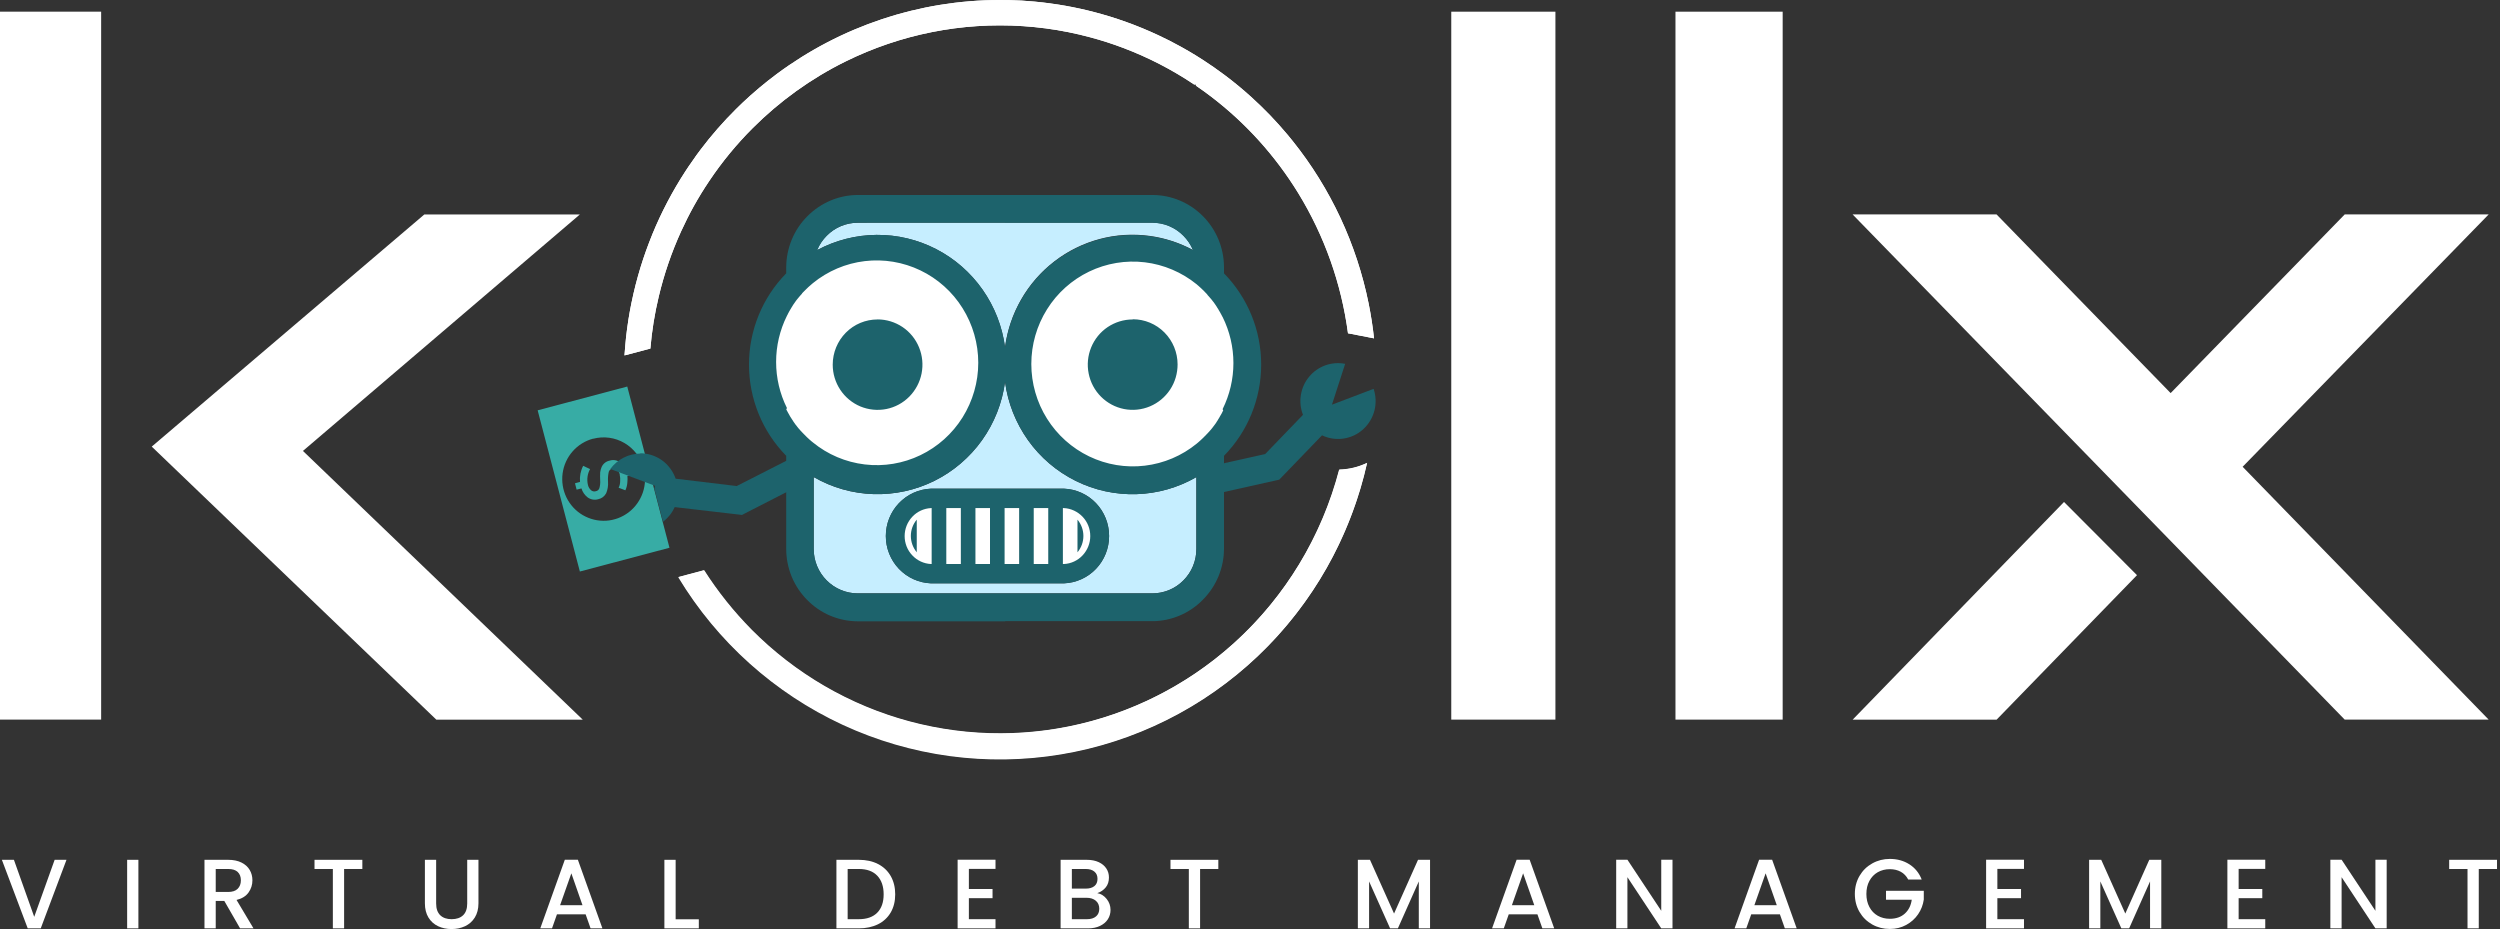 <svg width="148" height="55" viewBox="0 0 148 55" fill="none" xmlns="http://www.w3.org/2000/svg">
<rect x="0" y="0" width="148" height="55" fill="#333333" stroke="none"/>
<g clip-path="url(#clip0_422_13559)">
<path fill-rule="evenodd" clip-rule="evenodd" d="M62.59 34.193H55.685C55.054 34.193 54.453 33.942 54.006 33.492C53.563 33.042 53.312 32.435 53.312 31.799C53.312 31.162 53.563 30.555 54.006 30.105C54.45 29.656 55.054 29.405 55.685 29.405H62.59C63.22 29.405 63.822 29.656 64.268 30.105C64.712 30.555 64.963 31.162 64.963 31.799C64.963 32.435 64.712 33.042 64.268 33.492C63.825 33.942 63.22 34.193 62.59 34.193Z" fill="white"/>
<path d="M80.91 27.417C80.396 27.665 79.838 27.799 79.272 27.811C78.241 31.749 76.099 35.299 73.103 38.026C70.105 40.756 66.385 42.545 62.397 43.176C58.407 43.809 54.322 43.255 50.641 41.585C46.959 39.915 43.838 37.197 41.66 33.769L40.151 34.172C42.46 37.997 45.85 41.039 49.885 42.91C53.922 44.779 58.418 45.389 62.8 44.662C67.182 43.935 71.249 41.906 74.478 38.832C77.707 35.758 79.952 31.778 80.924 27.408L80.91 27.417ZM81.027 17.99C80.314 14.454 78.77 11.152 76.534 8.358C76.425 8.224 76.317 8.093 76.209 7.961C75.882 7.57 75.538 7.188 75.182 6.817C74.826 6.449 74.455 6.09 74.072 5.742C73.561 5.281 73.033 4.843 72.484 4.434C72.075 4.128 71.655 3.836 71.229 3.559C70.943 3.375 70.654 3.197 70.359 3.024C70.213 2.94 70.067 2.855 69.918 2.773C69.474 2.528 69.022 2.297 68.56 2.081C68.254 1.938 67.944 1.804 67.632 1.673C67.32 1.544 67.004 1.422 66.686 1.308C66.368 1.194 66.05 1.089 65.726 0.987C65.565 0.937 65.401 0.887 65.238 0.843C64.102 0.519 62.935 0.289 61.752 0.149C61.583 0.128 61.413 0.111 61.244 0.096C60.736 0.049 60.225 0.017 59.712 0.006C59.539 0.006 59.37 -0 59.198 -0H59.186C54.41 0.006 49.785 1.556 45.975 4.388C45.272 4.913 44.594 5.483 43.949 6.093C43.821 6.215 43.692 6.338 43.567 6.463C42.811 7.214 42.113 8.011 41.479 8.852C41.31 9.073 41.147 9.298 40.992 9.529C40.846 9.73 40.709 9.935 40.574 10.142C39.809 11.319 39.155 12.562 38.624 13.856C38.493 14.18 38.367 14.507 38.248 14.836C38.189 15.003 38.131 15.169 38.075 15.336C37.853 16.001 37.664 16.679 37.506 17.365C37.459 17.569 37.413 17.776 37.372 17.981C37.31 18.293 37.252 18.608 37.202 18.924C37.176 19.096 37.15 19.271 37.126 19.449C37.08 19.785 37.042 20.124 37.016 20.462C36.995 20.655 36.98 20.848 36.969 21.04L38.405 20.661L38.502 20.637C38.589 19.595 38.755 18.565 38.998 17.555C39.313 16.229 39.754 14.939 40.32 13.698C40.79 12.667 41.342 11.672 41.979 10.726C42.741 9.587 43.608 8.533 44.568 7.576C45.365 6.779 46.229 6.046 47.146 5.386C48.063 4.729 49.035 4.142 50.054 3.64C53.315 2.029 56.935 1.308 60.558 1.547C61.463 1.608 62.362 1.725 63.244 1.903C63.688 1.994 64.126 2.096 64.561 2.213C65.212 2.388 65.857 2.595 66.488 2.835C67.962 3.392 69.378 4.119 70.698 5.007L70.782 4.986L70.803 5.074C71.109 5.281 71.407 5.497 71.702 5.722C73.748 7.29 75.494 9.225 76.852 11.435C78.402 13.964 79.406 16.79 79.8 19.733H79.803L79.967 19.762L81.342 20.03C81.269 19.341 81.161 18.661 81.027 17.99Z" fill="white"/>
<path fill-rule="evenodd" clip-rule="evenodd" d="M59.496 22.608C59.663 23.855 60.133 25.04 60.86 26.062C61.587 27.084 62.553 27.907 63.674 28.465C64.792 29.022 66.03 29.291 67.277 29.253C68.523 29.215 69.741 28.867 70.824 28.243V32.499C70.824 32.844 70.757 33.185 70.626 33.507C70.494 33.828 70.302 34.114 70.059 34.359C69.817 34.604 69.531 34.797 69.213 34.928C68.894 35.06 68.556 35.13 68.214 35.127H50.779C50.437 35.127 50.096 35.06 49.781 34.928C49.465 34.797 49.176 34.601 48.934 34.359C48.691 34.117 48.499 33.828 48.367 33.507C48.236 33.188 48.169 32.847 48.169 32.499V28.243C49.252 28.867 50.469 29.215 51.716 29.253C52.963 29.291 54.201 29.019 55.319 28.465C56.437 27.907 57.403 27.084 58.133 26.062C58.86 25.04 59.33 23.855 59.496 22.608ZM55.114 28.929C54.396 28.958 53.716 29.265 53.217 29.787C52.718 30.31 52.44 31.008 52.44 31.732C52.44 32.456 52.718 33.153 53.217 33.676C53.716 34.198 54.396 34.505 55.114 34.534H62.985C63.703 34.505 64.384 34.198 64.883 33.676C65.382 33.153 65.659 32.456 65.659 31.732C65.659 31.008 65.382 30.31 64.883 29.787C64.384 29.265 63.703 28.958 62.985 28.929H55.114ZM50.779 13.187C50.087 13.187 49.424 13.464 48.937 13.958C48.694 14.2 48.502 14.489 48.37 14.807C49.453 14.226 50.662 13.917 51.888 13.905C53.117 13.896 54.329 14.185 55.421 14.749C56.513 15.312 57.456 16.136 58.165 17.146C58.875 18.156 59.33 19.324 59.496 20.553C59.628 19.554 59.955 18.591 60.457 17.718C60.959 16.845 61.625 16.083 62.422 15.47C63.216 14.857 64.124 14.41 65.09 14.15C66.057 13.891 67.064 13.829 68.056 13.964C68.956 14.086 69.823 14.369 70.623 14.799C70.491 14.48 70.299 14.194 70.056 13.949C69.569 13.456 68.906 13.181 68.214 13.178L50.779 13.184V13.187Z" fill="#C6EEFF"/>
<path d="M52.018 28.322C55.592 28.322 58.491 25.399 58.491 21.797C58.491 18.194 55.595 15.271 52.018 15.271C48.442 15.271 45.546 18.194 45.546 21.797C45.546 25.399 48.442 28.322 52.018 28.322Z" fill="white"/>
<path d="M67.12 28.322C70.693 28.322 73.592 25.399 73.592 21.797C73.592 18.194 70.696 15.271 67.12 15.271C63.544 15.271 60.648 18.194 60.648 21.797C60.648 25.399 63.544 28.322 67.12 28.322Z" fill="white"/>
<path fill-rule="evenodd" clip-rule="evenodd" d="M31.832 24.29L37.134 22.883L39.633 32.427L34.328 33.834L31.829 24.29H31.832ZM36.687 28.103C36.716 28.237 36.725 28.374 36.713 28.512C36.711 28.637 36.678 28.763 36.623 28.874L37.023 29.025C37.096 28.868 37.134 28.698 37.142 28.526C37.154 28.412 37.154 28.296 37.142 28.182L37.429 28.103L37.329 27.726L37.037 27.802C36.973 27.639 36.868 27.496 36.731 27.385C36.643 27.315 36.538 27.268 36.427 27.247C36.316 27.227 36.203 27.233 36.094 27.268C35.989 27.288 35.893 27.332 35.808 27.399C35.724 27.466 35.66 27.551 35.616 27.647C35.572 27.747 35.546 27.852 35.531 27.96C35.522 28.12 35.522 28.281 35.531 28.442C35.543 28.593 35.525 28.748 35.484 28.897C35.467 28.944 35.441 28.987 35.403 29.02C35.365 29.052 35.318 29.072 35.268 29.081C35.221 29.096 35.169 29.098 35.119 29.087C35.07 29.075 35.026 29.052 34.988 29.02C34.895 28.935 34.83 28.824 34.804 28.701C34.731 28.386 34.775 28.053 34.932 27.77L34.524 27.577C34.372 27.869 34.308 28.199 34.337 28.529L34.039 28.611L34.136 28.987L34.422 28.914C34.483 29.122 34.611 29.306 34.781 29.44C34.871 29.507 34.973 29.551 35.084 29.571C35.195 29.592 35.306 29.586 35.414 29.554C35.514 29.533 35.607 29.492 35.689 29.431C35.77 29.37 35.835 29.291 35.884 29.203C35.975 28.987 36.013 28.751 35.995 28.517C35.983 28.322 35.995 28.123 36.039 27.931C36.056 27.884 36.083 27.84 36.121 27.805C36.159 27.77 36.205 27.75 36.255 27.738C36.302 27.723 36.351 27.72 36.401 27.729C36.451 27.741 36.494 27.764 36.529 27.799C36.611 27.881 36.67 27.986 36.693 28.1V28.106L36.687 28.103ZM35.111 25.969C34.641 26.094 34.22 26.354 33.899 26.722C33.578 27.087 33.371 27.542 33.306 28.027C33.242 28.512 33.321 29.005 33.531 29.443C33.744 29.881 34.08 30.249 34.5 30.494C34.921 30.739 35.4 30.856 35.884 30.827C36.369 30.797 36.833 30.622 37.218 30.328C37.604 30.033 37.893 29.627 38.053 29.166C38.211 28.704 38.229 28.205 38.106 27.732C37.94 27.099 37.531 26.558 36.97 26.229C36.41 25.899 35.741 25.808 35.114 25.974L35.111 25.969Z" fill="#37ACA5"/>
<path d="M55.114 28.929H62.985C63.703 28.958 64.383 29.265 64.882 29.787C65.382 30.31 65.659 31.008 65.659 31.732C65.659 32.456 65.382 33.153 64.882 33.676C64.383 34.199 63.703 34.505 62.985 34.534H55.114C54.395 34.505 53.715 34.199 53.216 33.676C52.717 33.153 52.44 32.456 52.44 31.732C52.44 31.008 52.717 30.31 53.216 29.787C53.715 29.265 54.395 28.958 55.114 28.929ZM62.985 30.079H55.114C54.693 30.1 54.296 30.284 54.007 30.593C53.718 30.902 53.555 31.308 53.555 31.735C53.555 32.161 53.715 32.569 54.007 32.876C54.296 33.186 54.693 33.37 55.114 33.39H62.985C63.405 33.37 63.802 33.186 64.091 32.876C64.38 32.567 64.544 32.161 64.544 31.735C64.544 31.308 64.383 30.9 64.091 30.593C63.799 30.287 63.405 30.1 62.985 30.079Z" fill="#1D636C"/>
<path fill-rule="evenodd" clip-rule="evenodd" d="M56.021 29.843V33.623H55.446C55.347 33.623 55.25 33.609 55.154 33.585V29.886C55.25 29.86 55.347 29.848 55.446 29.848L56.021 29.843ZM57.746 33.623H56.882V29.843H57.746V33.623ZM59.472 33.623H58.608V29.843H59.472V33.623ZM61.197 33.623H60.333V29.843H61.197V33.623ZM62.923 29.881V33.58C62.826 33.603 62.727 33.617 62.631 33.617H62.056V29.843H62.631C62.73 29.843 62.829 29.854 62.923 29.881ZM63.787 32.695V30.762C64.012 31.034 64.137 31.375 64.137 31.729C64.137 32.082 64.014 32.423 63.787 32.695ZM54.272 30.762V32.695C54.047 32.423 53.922 32.082 53.922 31.729C53.922 31.375 54.044 31.034 54.272 30.762Z" fill="#1D636C"/>
<path fill-rule="evenodd" clip-rule="evenodd" d="M37.896 26.833C38.357 26.833 38.81 26.979 39.187 27.247C39.563 27.519 39.846 27.898 39.998 28.339L43.612 28.774L46.564 27.271L47.306 28.751L44.144 30.371L43.928 30.485L43.688 30.456L39.94 30.021C39.788 30.365 39.549 30.663 39.251 30.891L38.737 28.932L38.784 28.762L36.13 27.764C36.337 27.481 36.606 27.25 36.918 27.093C37.23 26.935 37.572 26.85 37.922 26.85" fill="#1D636C"/>
<path d="M78.261 25.773L75.905 28.217L75.727 28.398L75.488 28.45L72.016 29.227L71.666 27.601L74.901 26.877L77.137 24.558C76.991 24.185 76.947 23.779 77.012 23.382C77.076 22.985 77.242 22.614 77.499 22.305C77.753 21.995 78.086 21.762 78.463 21.627C78.839 21.493 79.242 21.461 79.633 21.54L78.851 23.957L81.318 23.02C81.458 23.437 81.475 23.884 81.365 24.31C81.254 24.736 81.023 25.119 80.699 25.414C80.375 25.709 79.972 25.898 79.54 25.963C79.108 26.027 78.667 25.963 78.273 25.776" fill="#1D636C"/>
<path fill-rule="evenodd" clip-rule="evenodd" d="M51.951 18.909C52.476 18.909 52.99 19.067 53.428 19.359C53.866 19.654 54.205 20.071 54.406 20.561C54.608 21.052 54.66 21.589 54.558 22.109C54.456 22.628 54.202 23.104 53.831 23.481C53.46 23.855 52.987 24.112 52.471 24.214C51.957 24.316 51.422 24.263 50.935 24.062C50.45 23.858 50.036 23.516 49.744 23.075C49.452 22.634 49.297 22.118 49.297 21.586C49.297 20.877 49.577 20.197 50.074 19.694C50.57 19.192 51.244 18.912 51.948 18.912L51.951 18.909ZM67.053 18.912C66.528 18.912 66.014 19.07 65.576 19.362C65.138 19.656 64.799 20.074 64.598 20.564C64.397 21.055 64.344 21.592 64.449 22.112C64.551 22.631 64.805 23.11 65.179 23.484C65.553 23.858 66.026 24.112 66.543 24.214C67.059 24.316 67.594 24.26 68.078 24.056C68.563 23.852 68.977 23.507 69.269 23.066C69.561 22.625 69.713 22.106 69.713 21.575C69.713 20.865 69.433 20.185 68.936 19.683C68.44 19.181 67.763 18.9 67.062 18.9V18.906L67.053 18.912ZM59.501 13.184H50.783C50.441 13.184 50.1 13.251 49.785 13.385C49.469 13.52 49.18 13.712 48.941 13.96C48.699 14.203 48.509 14.489 48.377 14.807C49.461 14.223 50.669 13.914 51.895 13.905C53.124 13.893 54.336 14.185 55.428 14.749C56.52 15.312 57.463 16.136 58.172 17.149C58.882 18.159 59.337 19.329 59.501 20.556C59.664 19.329 60.123 18.162 60.832 17.151C61.541 16.141 62.481 15.318 63.576 14.755C64.668 14.191 65.88 13.899 67.109 13.911C68.338 13.92 69.544 14.229 70.627 14.81C70.495 14.495 70.303 14.206 70.06 13.963C69.818 13.718 69.532 13.523 69.217 13.391C68.901 13.257 68.56 13.19 68.218 13.19H59.501V13.184ZM59.501 22.605C59.334 23.852 58.864 25.037 58.137 26.059C57.41 27.081 56.444 27.904 55.323 28.462C54.205 29.019 52.967 29.288 51.72 29.25C50.474 29.212 49.256 28.864 48.173 28.24V32.496C48.173 32.841 48.24 33.182 48.372 33.504C48.503 33.822 48.696 34.111 48.938 34.356C49.18 34.601 49.466 34.794 49.785 34.928C50.1 35.06 50.441 35.13 50.783 35.13H68.218C68.56 35.13 68.898 35.062 69.217 34.931C69.532 34.8 69.821 34.604 70.06 34.359C70.303 34.117 70.498 33.828 70.63 33.506C70.761 33.185 70.828 32.847 70.828 32.499V28.245C69.745 28.87 68.528 29.218 67.281 29.256C66.034 29.294 64.797 29.022 63.678 28.467C62.56 27.91 61.594 27.087 60.864 26.065C60.137 25.043 59.667 23.858 59.501 22.611V22.605ZM59.501 36.773H68.218C68.776 36.773 69.328 36.657 69.844 36.438C70.358 36.219 70.825 35.9 71.216 35.498C71.611 35.1 71.923 34.63 72.136 34.114C72.349 33.597 72.46 33.042 72.46 32.482V26.984C73.87 25.548 74.662 23.607 74.662 21.583C74.662 19.56 73.87 17.622 72.46 16.182V15.82C72.46 15.26 72.349 14.702 72.136 14.185C71.923 13.666 71.611 13.196 71.216 12.799C70.425 11.999 69.348 11.546 68.227 11.543H50.789C49.668 11.543 48.591 11.999 47.799 12.799C47.402 13.193 47.087 13.666 46.874 14.182C46.658 14.702 46.547 15.257 46.544 15.82V16.182C45.131 17.619 44.34 19.56 44.34 21.583C44.34 23.607 45.131 25.545 46.544 26.984V32.502C46.544 33.063 46.655 33.617 46.868 34.137C47.081 34.654 47.394 35.124 47.788 35.521C48.179 35.918 48.643 36.236 49.157 36.452C49.671 36.668 50.22 36.779 50.774 36.782H59.504L59.501 36.773ZM72.411 24.313L72.39 24.342L72.37 24.38L72.338 24.447L72.311 24.497L72.273 24.564L72.235 24.625L72.198 24.695L72.168 24.745L72.127 24.812L72.107 24.844L72.087 24.882L72.049 24.938L72.019 24.985L71.999 25.02L71.976 25.055L71.929 25.119L71.906 25.151L71.879 25.186L71.856 25.218L71.83 25.25L71.806 25.282L71.76 25.344L71.733 25.376L71.689 25.431L71.66 25.463L71.634 25.492L71.608 25.522L71.584 25.551L71.555 25.58L71.529 25.609L71.503 25.638L71.474 25.668L71.444 25.697L71.389 25.758L71.36 25.787L71.33 25.817L71.301 25.843L71.272 25.875L71.243 25.904L71.184 25.96L71.155 25.989L71.126 26.015L71.094 26.044L71.065 26.073L71.033 26.1L70.971 26.155L70.939 26.184L70.91 26.208L70.849 26.26C69.967 26.981 68.901 27.434 67.772 27.568C66.645 27.703 65.503 27.513 64.478 27.019C63.454 26.526 62.59 25.752 61.982 24.783C61.375 23.814 61.054 22.693 61.054 21.548C61.054 20.404 61.375 19.283 61.982 18.314C62.587 17.344 63.454 16.57 64.478 16.077C65.503 15.584 66.645 15.394 67.772 15.528C68.898 15.663 69.964 16.118 70.849 16.836L70.901 16.883L70.933 16.909L70.963 16.936L71.024 16.991L71.056 17.02L71.111 17.07L71.141 17.099L71.17 17.128L71.228 17.181L71.257 17.21L71.31 17.265L71.339 17.295L71.365 17.324L71.412 17.37L71.479 17.444V17.455L71.497 17.476L71.523 17.505L71.552 17.537L71.576 17.563L71.602 17.592L71.628 17.625L71.654 17.654L71.684 17.686L71.71 17.718L71.736 17.75L71.76 17.782L71.786 17.814L71.809 17.846L71.838 17.878L71.862 17.911L71.885 17.946L71.909 17.978L71.946 18.033L71.97 18.065L71.99 18.1L72.014 18.133L72.037 18.17L72.057 18.206L72.101 18.273L72.122 18.305L72.142 18.343L72.171 18.395L72.209 18.456L72.241 18.512L72.259 18.547L72.279 18.585L72.308 18.635L72.338 18.696L72.358 18.734L72.379 18.766C72.799 19.613 73.018 20.547 73.018 21.493C73.018 22.439 72.799 23.373 72.379 24.22L72.408 24.29L72.411 24.313ZM46.547 24.243L46.565 24.272L46.585 24.31L46.623 24.377L46.649 24.427L46.687 24.494L46.722 24.555L46.76 24.625L46.789 24.675L46.833 24.742L46.853 24.774L46.877 24.812L46.915 24.868L46.944 24.914L46.967 24.952L46.991 24.987L47.037 25.052L47.061 25.084L47.084 25.119L47.108 25.151L47.137 25.183L47.16 25.215L47.207 25.276L47.233 25.308L47.277 25.364L47.306 25.393L47.332 25.425L47.359 25.454L47.382 25.484L47.411 25.513L47.44 25.542L47.467 25.574L47.496 25.603L47.525 25.633L47.581 25.691L47.61 25.72L47.639 25.749L47.668 25.776L47.697 25.808L47.726 25.837L47.779 25.89L47.811 25.919L47.84 25.945L47.87 25.974L47.902 26.003L47.931 26.03L47.992 26.082L48.021 26.111L48.056 26.135L48.118 26.187C48.999 26.908 50.065 27.361 51.195 27.495C52.322 27.63 53.463 27.44 54.488 26.946C55.513 26.453 56.377 25.679 56.984 24.71C57.588 23.741 57.913 22.623 57.913 21.478C57.913 20.334 57.591 19.213 56.984 18.243C56.38 17.274 55.513 16.5 54.488 16.007C53.463 15.514 52.322 15.324 51.195 15.458C50.068 15.592 49.002 16.045 48.118 16.766L48.062 16.816L48.03 16.842L48.001 16.868L47.94 16.921L47.907 16.95L47.849 17L47.82 17.029L47.791 17.058L47.735 17.111L47.706 17.14L47.651 17.195L47.621 17.224L47.592 17.254L47.545 17.3L47.478 17.373V17.385L47.461 17.405L47.434 17.435L47.405 17.464L47.382 17.493L47.356 17.522L47.329 17.554L47.3 17.584L47.277 17.616L47.251 17.648L47.224 17.677L47.198 17.712L47.172 17.741L47.148 17.776L47.122 17.805L47.099 17.84L47.075 17.876L47.052 17.908L47.014 17.963L46.991 17.995L46.967 18.03L46.944 18.062L46.924 18.1L46.903 18.133L46.859 18.203L46.839 18.235L46.819 18.273L46.786 18.325L46.751 18.387L46.719 18.442L46.699 18.48L46.678 18.518L46.652 18.567L46.623 18.629L46.602 18.667L46.585 18.699C46.164 19.546 45.946 20.48 45.946 21.426C45.946 22.372 46.164 23.306 46.585 24.152" fill="#1D636C"/>
<path fill-rule="evenodd" clip-rule="evenodd" d="M80.936 27.399C80.061 31.32 78.157 34.931 75.425 37.86C72.692 40.785 69.229 42.919 65.402 44.037C61.572 45.155 57.517 45.217 53.657 44.215C49.797 43.214 46.274 41.188 43.453 38.347C42.201 37.083 41.103 35.676 40.178 34.155L41.687 33.752C42.499 35.025 43.445 36.207 44.504 37.279C47.091 39.883 50.311 41.754 53.844 42.703C57.376 43.652 61.093 43.646 64.623 42.683C68.152 41.719 71.367 39.836 73.942 37.223C76.516 34.61 78.365 31.355 79.296 27.793C79.862 27.779 80.42 27.644 80.934 27.399" fill="white"/>
<path fill-rule="evenodd" clip-rule="evenodd" d="M81.342 20.03L79.967 19.762L79.803 19.732C79.415 16.787 78.414 13.958 76.863 11.429C75.506 9.216 73.754 7.281 71.702 5.722C71.407 5.497 71.109 5.281 70.803 5.074L70.782 4.986L70.698 5.004C69.378 4.116 67.962 3.389 66.488 2.834C65.857 2.595 65.212 2.388 64.561 2.213C64.126 2.093 63.688 1.991 63.244 1.903C62.362 1.725 61.463 1.608 60.558 1.547C56.935 1.308 53.315 2.029 50.054 3.64C49.035 4.142 48.063 4.729 47.146 5.386C46.229 6.046 45.365 6.779 44.568 7.576C43.608 8.533 42.741 9.587 41.979 10.726C41.342 11.672 40.79 12.667 40.32 13.698C39.757 14.939 39.313 16.229 38.998 17.554C38.755 18.564 38.589 19.595 38.502 20.637L38.405 20.661L36.969 21.04C36.98 20.848 36.995 20.655 37.016 20.462C37.042 20.123 37.08 19.785 37.126 19.449C37.15 19.271 37.176 19.096 37.202 18.924C37.252 18.608 37.31 18.293 37.372 17.981C37.413 17.776 37.459 17.569 37.506 17.365C37.666 16.679 37.856 16.001 38.075 15.336C38.131 15.169 38.189 15.003 38.248 14.836C38.367 14.507 38.493 14.18 38.624 13.855C39.158 12.562 39.809 11.318 40.574 10.142C40.709 9.935 40.846 9.73 40.992 9.529C41.147 9.298 41.31 9.073 41.479 8.851C42.113 8.011 42.811 7.214 43.567 6.463C43.692 6.338 43.818 6.212 43.949 6.09C44.594 5.479 45.272 4.91 45.975 4.388C49.785 1.556 54.41 0.005 59.186 0.003H59.198C59.37 -0 59.539 0.003 59.712 0.003C60.225 0.014 60.736 0.043 61.244 0.093C61.413 0.108 61.583 0.125 61.752 0.146C62.935 0.283 64.102 0.516 65.238 0.84C65.401 0.884 65.565 0.934 65.726 0.983C66.05 1.083 66.368 1.191 66.686 1.305C67.004 1.418 67.32 1.541 67.632 1.67C67.944 1.798 68.254 1.935 68.56 2.078C69.022 2.291 69.474 2.522 69.918 2.77C70.067 2.852 70.213 2.937 70.359 3.021C70.654 3.191 70.943 3.369 71.229 3.556C71.655 3.833 72.075 4.125 72.484 4.431C73.033 4.84 73.561 5.278 74.072 5.739C74.455 6.087 74.826 6.446 75.182 6.814C75.538 7.184 75.879 7.567 76.209 7.958C76.317 8.089 76.425 8.221 76.534 8.355C78.77 11.149 80.314 14.451 81.027 17.986C81.161 18.658 81.269 19.338 81.342 20.027V20.03Z" fill="white"/>
<path d="M0 0.692H5.988V42.601H0V0.692ZM25.831 42.604L8.983 26.439L25.119 12.697H34.327L17.934 26.695L34.499 42.604H25.831Z" fill="white"/>
<path d="M85.915 0.692H92.081V42.601H85.915V0.692Z" fill="white"/>
<path d="M99.188 0.692H105.534V42.601H99.188V0.692Z" fill="white"/>
<path d="M109.674 12.694H118.196L128.502 23.271L138.807 12.694H147.329L132.764 27.633L147.329 42.601H138.807L109.674 12.694ZM118.199 42.604H109.677L122.19 29.717L126.51 34.05L118.199 42.604Z" fill="white"/>
<path d="M3.936 50.901L2.412 54.959H1.641L0.111 50.901H0.824L2.026 54.276L3.235 50.901H3.936Z" fill="white"/>
<path d="M8.193 50.901V54.959H7.527V50.901H8.193Z" fill="white"/>
<path d="M14.213 54.959L13.279 53.336H12.771V54.959H12.105V50.901H13.507C13.819 50.901 14.082 50.956 14.298 51.064C14.514 51.172 14.675 51.318 14.783 51.502C14.891 51.686 14.943 51.891 14.943 52.115C14.943 52.381 14.867 52.62 14.713 52.837C14.558 53.053 14.321 53.199 14.003 53.277L15.007 54.959H14.213ZM12.771 52.804H13.507C13.755 52.804 13.945 52.743 14.07 52.617C14.196 52.492 14.26 52.326 14.26 52.115C14.26 51.905 14.199 51.742 14.073 51.622C13.948 51.502 13.761 51.444 13.507 51.444H12.771V52.804Z" fill="white"/>
<path d="M21.451 50.901V51.444H20.371V54.959H19.705V51.444H18.619V50.901H21.451Z" fill="white"/>
<path d="M25.82 50.901V53.487C25.82 53.794 25.902 54.028 26.062 54.182C26.223 54.337 26.448 54.416 26.737 54.416C27.026 54.416 27.256 54.337 27.417 54.182C27.578 54.028 27.659 53.794 27.659 53.487V50.901H28.325V53.476C28.325 53.806 28.252 54.086 28.109 54.317C27.966 54.547 27.773 54.717 27.531 54.831C27.288 54.944 27.023 55 26.731 55C26.439 55 26.173 54.944 25.934 54.831C25.694 54.717 25.505 54.547 25.364 54.317C25.224 54.086 25.154 53.806 25.154 53.476V50.901H25.82Z" fill="white"/>
<path d="M34.67 54.13H32.971L32.679 54.959H31.984L33.438 50.895H34.209L35.663 54.959H34.962L34.67 54.13ZM34.483 53.587L33.824 51.701L33.158 53.587H34.483Z" fill="white"/>
<path d="M39.998 54.422H41.37V54.959H39.332V50.901H39.998V54.422Z" fill="white"/>
<path d="M51.977 51.149C52.301 51.315 52.552 51.552 52.73 51.861C52.908 52.171 52.996 52.533 52.996 52.944C52.996 53.356 52.908 53.715 52.73 54.019C52.552 54.322 52.301 54.556 51.977 54.717C51.653 54.877 51.273 54.959 50.841 54.959H49.516V50.901H50.841C51.273 50.901 51.653 50.983 51.977 51.149ZM51.933 54.031C52.187 53.774 52.312 53.412 52.312 52.944C52.312 52.477 52.187 52.107 51.933 51.841C51.679 51.575 51.317 51.444 50.841 51.444H50.181V54.416H50.841C51.317 54.416 51.679 54.288 51.933 54.031Z" fill="white"/>
<path d="M57.357 51.438V52.629H58.758V53.172H57.357V54.416H58.934V54.959H56.691V50.895H58.934V51.438H57.357Z" fill="white"/>
<path d="M65.515 53.219C65.667 53.409 65.743 53.625 65.743 53.867C65.743 54.074 65.69 54.258 65.582 54.425C65.474 54.591 65.319 54.719 65.118 54.816C64.916 54.912 64.68 54.959 64.411 54.959H62.788V50.901H64.335C64.613 50.901 64.849 50.948 65.048 51.041C65.246 51.134 65.395 51.26 65.497 51.418C65.6 51.575 65.649 51.75 65.649 51.946C65.649 52.18 65.588 52.375 65.462 52.53C65.337 52.685 65.17 52.801 64.96 52.874C65.179 52.912 65.363 53.029 65.515 53.219ZM63.454 52.606H64.277C64.496 52.606 64.665 52.556 64.788 52.457C64.91 52.358 64.972 52.215 64.972 52.028C64.972 51.841 64.91 51.701 64.788 51.599C64.665 51.496 64.496 51.444 64.277 51.444H63.454V52.606ZM64.884 54.252C65.013 54.144 65.077 53.993 65.077 53.797C65.077 53.601 65.01 53.441 64.873 53.324C64.735 53.207 64.554 53.149 64.33 53.149H63.454V54.416H64.353C64.578 54.416 64.756 54.361 64.884 54.252Z" fill="white"/>
<path d="M72.125 50.901V51.444H71.045V54.959H70.379V51.444H69.293V50.901H72.125Z" fill="white"/>
<path d="M84.659 50.901V54.959H83.993V52.18L82.755 54.959H82.294L81.05 52.18V54.959H80.385V50.901H81.103L82.528 54.083L83.947 50.901H84.659Z" fill="white"/>
<path d="M91.016 54.13H89.317L89.025 54.959H88.33L89.784 50.895H90.555L92.009 54.959H91.308L91.016 54.13ZM90.829 53.587L90.169 51.701L89.504 53.587H90.829Z" fill="white"/>
<path d="M99.012 54.959H98.346L96.343 51.929V54.959H95.678V50.895H96.343L98.346 53.92V50.895H99.012V54.959Z" fill="white"/>
<path d="M105.371 54.13H103.672L103.38 54.959H102.686L104.139 50.895H104.91L106.364 54.959H105.663L105.371 54.13ZM105.185 53.587L104.525 51.701L103.859 53.587H105.185Z" fill="white"/>
<path d="M112.966 52.069C112.86 51.867 112.714 51.712 112.528 51.61C112.341 51.508 112.125 51.455 111.879 51.455C111.611 51.455 111.371 51.517 111.161 51.636C110.951 51.756 110.788 51.928 110.668 52.15C110.548 52.372 110.49 52.629 110.49 52.921C110.49 53.213 110.548 53.47 110.668 53.695C110.788 53.919 110.951 54.092 111.161 54.211C111.371 54.331 111.611 54.392 111.879 54.392C112.241 54.392 112.536 54.29 112.761 54.089C112.986 53.887 113.126 53.613 113.176 53.266H111.652V52.734H113.888V53.254C113.844 53.569 113.733 53.858 113.552 54.124C113.371 54.389 113.135 54.6 112.846 54.757C112.557 54.915 112.233 54.994 111.879 54.994C111.497 54.994 111.15 54.906 110.834 54.728C110.519 54.55 110.268 54.305 110.084 53.989C109.9 53.674 109.807 53.318 109.807 52.921C109.807 52.524 109.9 52.168 110.084 51.852C110.268 51.537 110.519 51.292 110.837 51.114C111.155 50.936 111.503 50.848 111.879 50.848C112.312 50.848 112.697 50.953 113.033 51.166C113.368 51.38 113.614 51.68 113.765 52.069H112.966Z" fill="white"/>
<path d="M118.244 51.438V52.629H119.645V53.172H118.244V54.416H119.82V54.959H117.578V50.895H119.82V51.438H118.244Z" fill="white"/>
<path d="M127.949 50.901V54.959H127.283V52.18L126.045 54.959H125.584L124.34 52.18V54.959H123.675V50.901H124.393L125.818 54.083L127.237 50.901H127.949Z" fill="white"/>
<path d="M132.527 51.438V52.629H133.928V53.172H132.527V54.416H134.103V54.959H131.861V50.895H134.103V51.438H132.527Z" fill="white"/>
<path d="M141.291 54.959H140.625L138.623 51.929V54.959H137.957V50.895H138.623L140.625 53.92V50.895H141.291V54.959Z" fill="white"/>
<path d="M147.823 50.901V51.444H146.743V54.959H146.077V51.444H144.991V50.901H147.823Z" fill="white"/>
</g>
<defs>
<clipPath id="clip0_422_13559">
<rect width="147.825" height="55" fill="white"/>
</clipPath>
</defs>
</svg>
